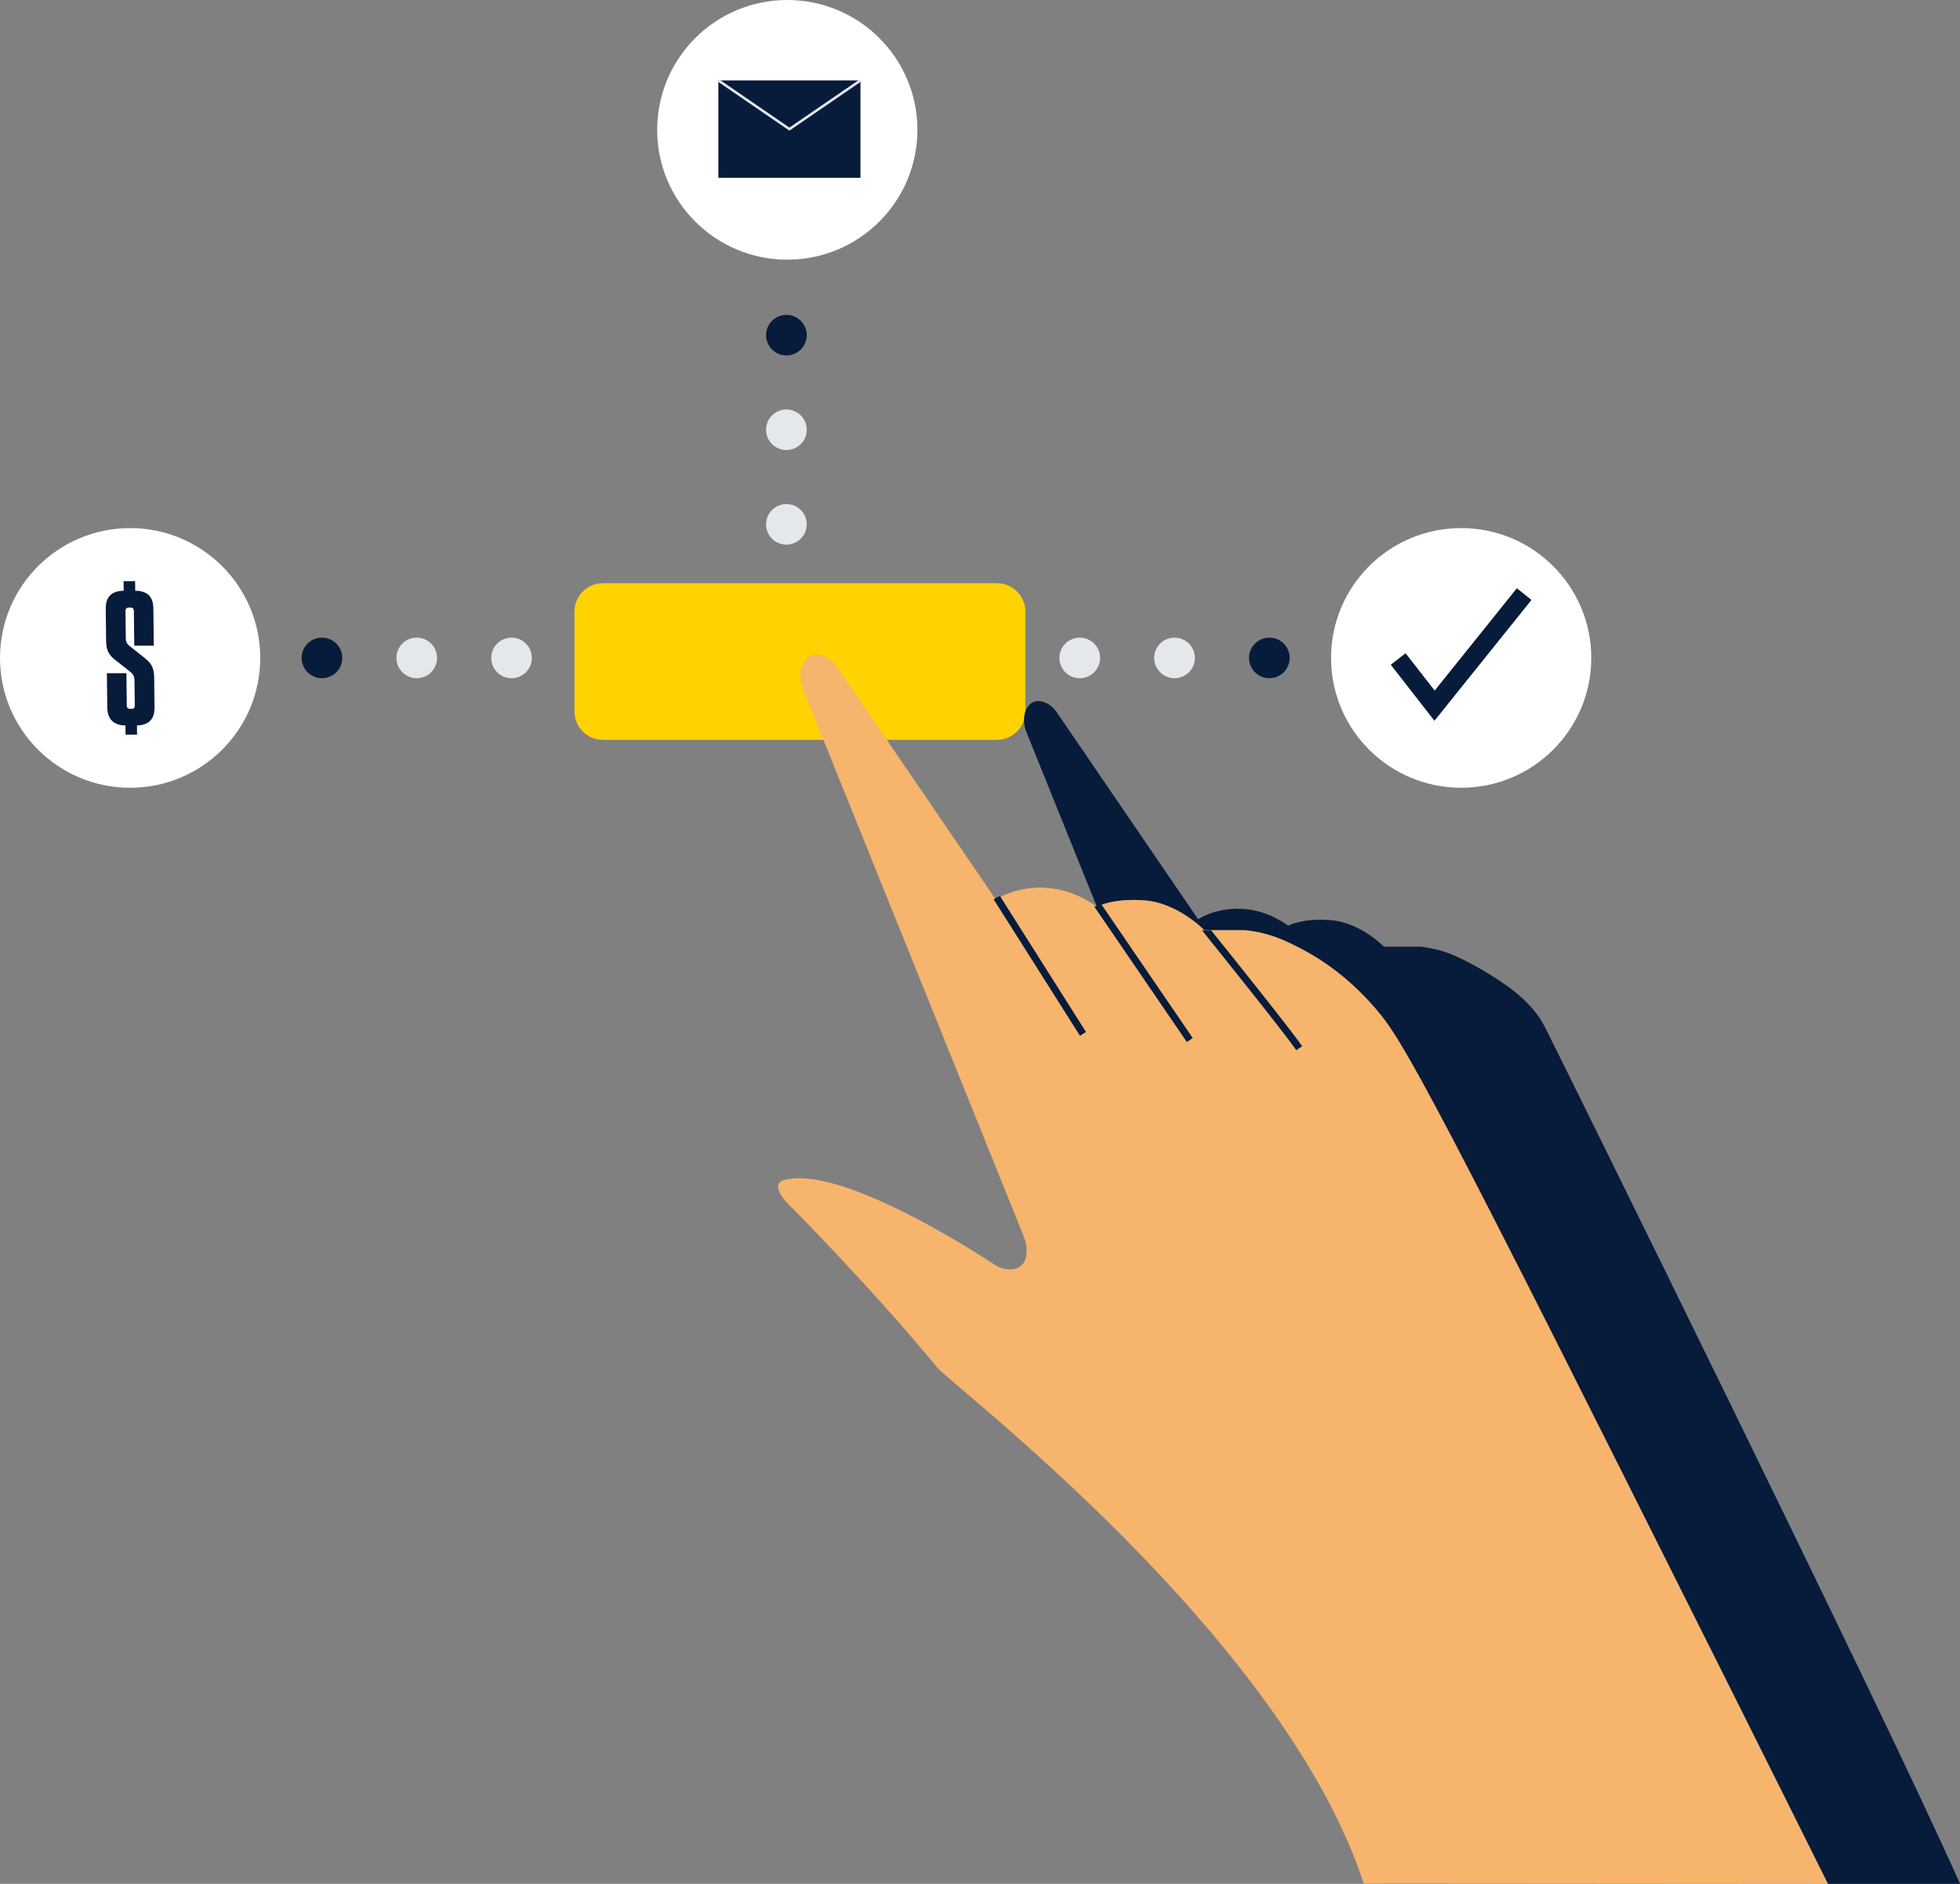 <svg xmlns="http://www.w3.org/2000/svg" fill="none" viewBox="0 0 463 445" height="445" width="463">
<rect x="0" y="0" width="463" height="445" fill="#808080" stroke="none"/>
<g clip-path="url(#clip0_582_5033)">
<path fill="#FFD200" d="M235.5 137.762H142.419C138.71 137.762 135.703 140.762 135.703 144.464V168.064C135.703 171.765 138.71 174.766 142.419 174.766H235.5C239.21 174.766 242.217 171.765 242.217 168.064V144.464C242.217 140.762 239.21 137.762 235.5 137.762Z"></path>
<path fill="#E4E8ED" d="M255.064 160.206C257.716 160.206 259.866 158.061 259.866 155.414C259.866 152.768 257.716 150.622 255.064 150.622C252.412 150.622 250.262 152.768 250.262 155.414C250.262 158.061 252.412 160.206 255.064 160.206Z"></path>
<path fill="#E4E8ED" d="M277.455 160.206C280.107 160.206 282.257 158.061 282.257 155.414C282.257 152.768 280.107 150.622 277.455 150.622C274.802 150.622 272.652 152.768 272.652 155.414C272.652 158.061 274.802 160.206 277.455 160.206Z"></path>
<path fill="#071B3B" d="M299.849 160.206C302.501 160.206 304.651 158.061 304.651 155.414C304.651 152.768 302.501 150.622 299.849 150.622C297.197 150.622 295.047 152.768 295.047 155.414C295.047 158.061 297.197 160.206 299.849 160.206Z"></path>
<path fill="white" d="M345.163 186.084C362.138 186.084 375.899 172.352 375.899 155.414C375.899 138.476 362.138 124.745 345.163 124.745C328.188 124.745 314.428 138.476 314.428 155.414C314.428 172.352 328.188 186.084 345.163 186.084Z"></path>
<path fill="#071B3B" d="M338.853 170.257L328.535 157.022L332.029 154.308L338.907 163.126L358.316 138.956L361.771 141.719L338.853 170.257Z"></path>
<path fill="white" d="M185.978 61.339C202.952 61.339 216.713 47.608 216.713 30.669C216.713 13.731 202.952 0 185.978 0C169.003 0 155.242 13.731 155.242 30.669C155.242 47.608 169.003 61.339 185.978 61.339Z"></path>
<path fill="#E4E8ED" d="M120.837 160.206C123.49 160.206 125.64 158.061 125.64 155.414C125.64 152.768 123.49 150.622 120.837 150.622C118.185 150.622 116.035 152.768 116.035 155.414C116.035 158.061 118.185 160.206 120.837 160.206Z"></path>
<path fill="#E4E8ED" d="M98.443 160.206C101.095 160.206 103.245 158.061 103.245 155.414C103.245 152.768 101.095 150.622 98.443 150.622C95.791 150.622 93.641 152.768 93.641 155.414C93.641 158.061 95.791 160.206 98.443 160.206Z"></path>
<path fill="#071B3B" d="M76.05 160.206C78.703 160.206 80.853 158.061 80.853 155.414C80.853 152.768 78.703 150.622 76.05 150.622C73.398 150.622 71.248 152.768 71.248 155.414C71.248 158.061 73.398 160.206 76.05 160.206Z"></path>
<path fill="#E4E8ED" d="M185.767 128.652C188.419 128.652 190.569 126.507 190.569 123.86C190.569 121.214 188.419 119.068 185.767 119.068C183.115 119.068 180.965 121.214 180.965 123.86C180.965 126.507 183.115 128.652 185.767 128.652Z"></path>
<path fill="#E4E8ED" d="M185.767 106.308C188.419 106.308 190.569 104.162 190.569 101.516C190.569 98.869 188.419 96.724 185.767 96.724C183.115 96.724 180.965 98.869 180.965 101.516C180.965 104.162 183.115 106.308 185.767 106.308Z"></path>
<path fill="#071B3B" d="M185.767 83.963C188.419 83.963 190.569 81.817 190.569 79.171C190.569 76.524 188.419 74.379 185.767 74.379C183.115 74.379 180.965 76.524 180.965 79.171C180.965 81.817 183.115 83.963 185.767 83.963Z"></path>
<path fill="white" d="M30.735 186.084C47.71 186.084 61.471 172.352 61.471 155.414C61.471 138.476 47.71 124.745 30.735 124.745C13.761 124.745 0 138.476 0 155.414C0 172.352 13.761 186.084 30.735 186.084Z"></path>
<path fill="#071B3B" d="M25.065 151.388L24.981 143.794C24.95 140.992 26.362 139.587 29.219 139.542L29.193 137.28H31.916L31.943 139.538C34.85 139.58 36.2 140.939 36.231 143.786L36.331 152.513H31.72L31.624 144.33C31.617 143.786 31.383 143.514 30.83 143.514H30.462C29.91 143.514 29.637 143.786 29.641 144.33L29.714 150.614C29.726 151.655 29.963 152.153 30.846 152.785L34.198 155.452C35.825 156.715 36.392 157.89 36.419 160.061L36.5 167.069C36.534 169.828 35.211 171.275 32.353 171.367L32.376 173.537H29.657L29.634 171.367C26.818 171.321 25.372 169.878 25.341 167.073L25.25 159.023H29.86L29.948 166.617C29.956 167.161 30.144 167.432 30.742 167.432H31.11C31.663 167.432 31.843 167.161 31.839 166.617L31.774 160.83C31.762 159.835 31.525 159.291 30.735 158.66L27.34 155.992C25.664 154.725 25.096 153.596 25.073 151.38L25.065 151.388Z"></path>
<path fill="#071B3B" d="M203.265 18.996H169.699V42.003H203.265V18.996Z"></path>
<path fill="#E4E8ED" d="M186.483 30.861L169.529 19.241L169.867 18.751L186.483 30.137L203.096 18.751L203.433 19.241L186.483 30.861Z"></path>
<path fill="#071B3B" d="M270 212.673C278.105 213.094 284.507 219.746 284.507 219.746H293.536C294.073 219.742 294.614 219.773 295.143 219.85C299.654 220.512 302.435 221.591 306.903 223.872C307.728 224.293 308.537 224.733 309.32 225.185C316.316 229.212 322.357 234.689 327.24 241.111C334.662 250.871 412.078 405.041 431.798 445H463.001C445.736 405.906 368.34 249.317 364.983 242.665C361.75 236.254 355.252 232.067 349.019 228.477C348.321 228.075 347.6 227.681 346.864 227.305C342.882 225.273 340.404 224.312 336.388 223.723C335.916 223.654 335.433 223.623 334.958 223.623H326.914C326.914 223.623 321.21 217.702 313.992 217.327C313.992 217.327 308.484 216.761 304.303 218.659C304.303 218.659 303.202 217.836 301.43 216.906C296.167 214.15 289.869 213.883 284.472 216.363C283.947 216.604 283.456 216.868 283.026 217.151L249.602 168.213C248.861 167.13 247.822 166.246 246.571 165.836C245.482 165.48 244.377 165.488 243.48 166.192C243.48 166.192 241.083 167.919 242.195 172.117C242.287 172.462 242.41 172.795 242.544 173.124L259.091 214.139L259.122 214.162C263.813 212.03 269.996 212.665 269.996 212.665L270 212.673Z"></path>
<path fill="#F7B46C" d="M327.24 241.111C322.357 234.693 316.316 229.212 309.32 225.185C308.533 224.733 307.728 224.293 306.903 223.872C302.434 221.591 299.654 220.512 295.143 219.85C294.613 219.773 294.073 219.739 293.536 219.739H284.506C284.506 219.739 278.105 213.094 270 212.673C270 212.673 263.813 212.038 259.126 214.17C259.126 214.17 259.106 214.154 259.095 214.147C258.945 214.036 257.76 213.178 255.896 212.202C249.989 209.106 242.92 208.807 236.859 211.594C236.269 211.866 235.716 212.16 235.237 212.482L197.716 157.546C196.884 156.329 195.718 155.338 194.314 154.878C193.09 154.477 191.851 154.484 190.842 155.276C190.842 155.276 188.15 157.217 189.4 161.929C189.504 162.311 189.642 162.686 189.791 163.058L241.769 291.89C242.241 293.057 242.525 294.301 242.509 295.561C242.486 297.551 241.746 299.924 238.355 299.847C237.12 299.821 235.927 299.384 234.892 298.703C228.421 294.455 197.984 275.126 185.135 278.777C185.135 278.777 180.858 279.631 187.597 285.808C187.597 285.808 206.906 305.359 221.275 322.9C223.411 326.192 302.853 385.866 322.146 444.927L431.794 445.008C354.305 289.758 334.658 250.879 327.236 241.119L327.24 241.111Z"></path>
<path fill="#071B3B" d="M307.598 247.147C305.312 243.722 291.062 225.935 286.083 219.743H283.962C283.962 219.743 283.912 219.693 283.824 219.605C287.499 224.175 303.816 244.499 306.202 248.073L307.598 247.147Z"></path>
<path fill="#071B3B" d="M256.537 243.771L236.207 211.647C235.674 211.896 235.175 212.168 234.734 212.455L255.117 244.663L256.537 243.767V243.771Z"></path>
<path fill="#071B3B" d="M281.747 245.199L260.137 213.573C259.608 213.741 259.086 213.936 258.58 214.166C258.58 214.166 258.534 214.131 258.445 214.07L280.363 246.14L281.747 245.199Z"></path>
</g>
<defs>
<clipPath id="clip0_582_5033">
<rect fill="white" height="445" width="463"></rect>
</clipPath>
</defs>
</svg>
